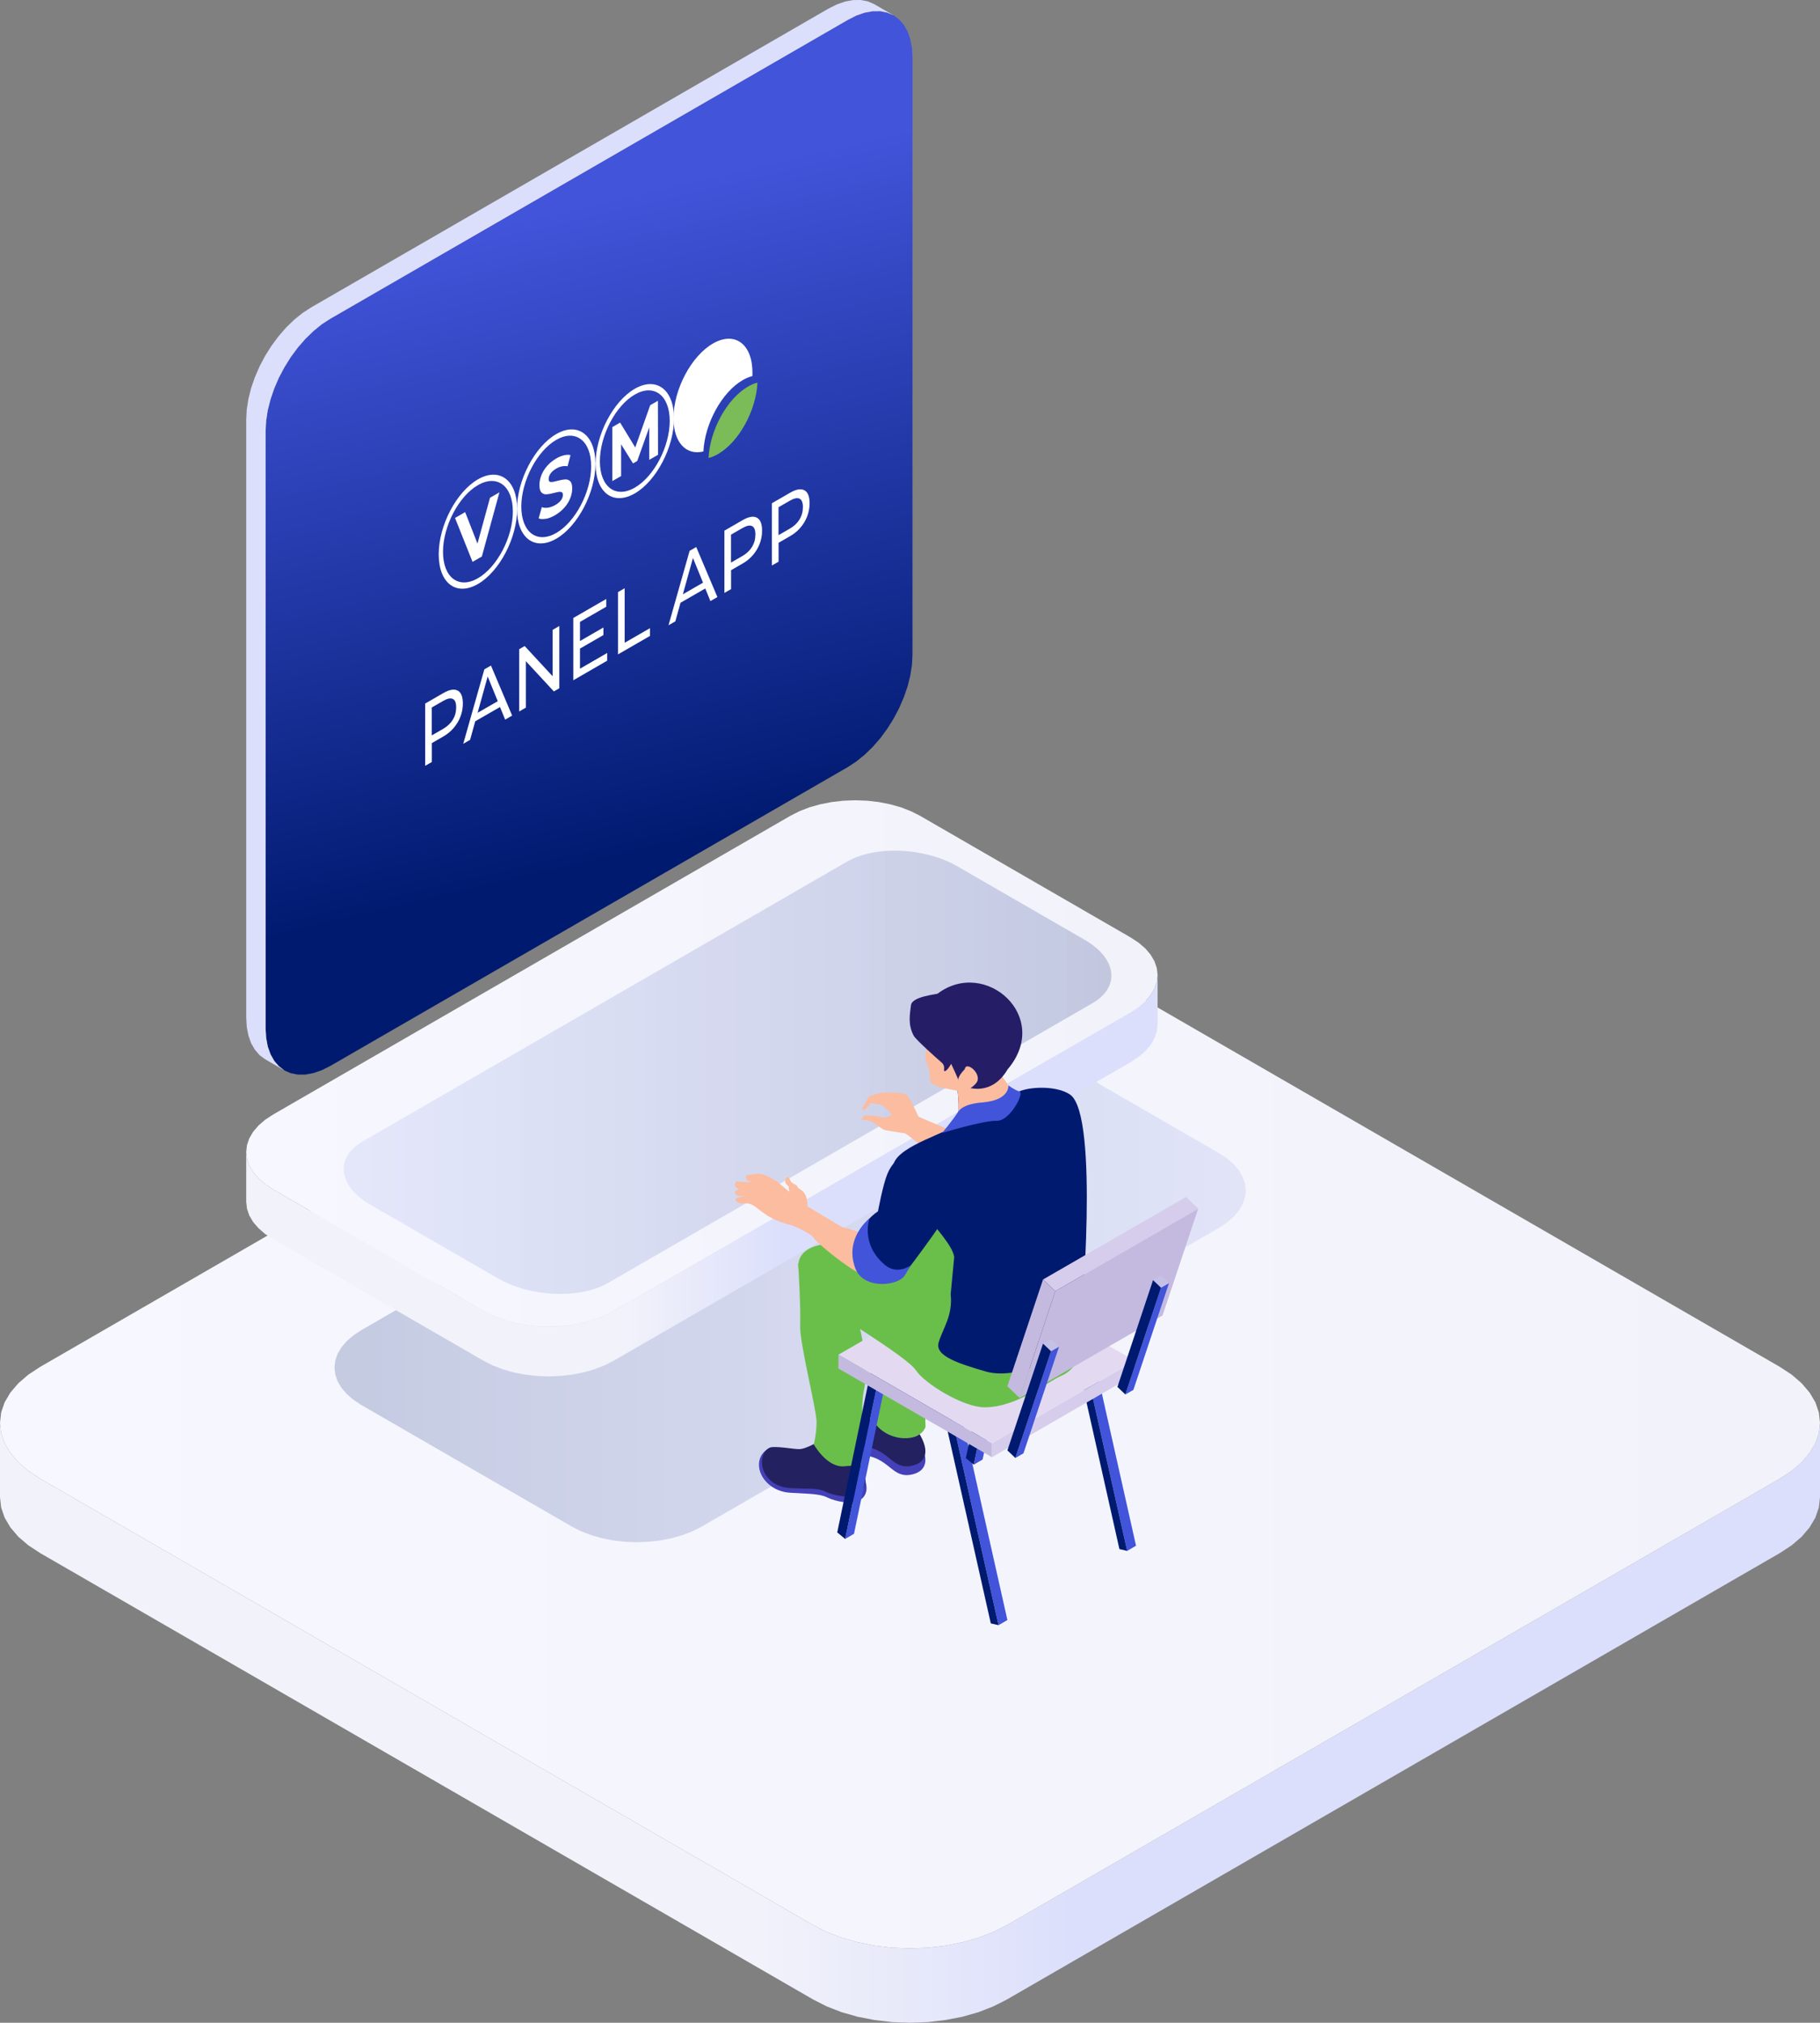 <?xml version="1.0" encoding="UTF-8"?>
<svg id="_Слой_2" data-name="Слой 2" xmlns="http://www.w3.org/2000/svg" xmlns:xlink="http://www.w3.org/1999/xlink" viewBox="0 0 283.55 315.04">
  <rect x="0" y="0" width="283.55" height="315.04" fill="#808080" stroke="none"/>
  <defs>
    <style>
      .cls-1 {
        fill: #fff;
      }

      .cls-2 {
        fill: #d6cceb;
      }

      .cls-3 {
        fill: url(#_Безымянный_градиент_21-2);
      }

      .cls-4 {
        fill: url(#_Безымянный_градиент_22);
      }

      .cls-5 {
        fill: #242160;
      }

      .cls-6 {
        fill: #4340b8;
      }

      .cls-7 {
        fill: #6abf4b;
      }

      .cls-8 {
        fill: #c5c0e6;
      }

      .cls-9 {
        fill: url(#_Безымянный_градиент_20);
      }

      .cls-10 {
        fill: #001a70;
      }

      .cls-11 {
        fill: #3b170d;
      }

      .cls-12 {
        fill: #dcdffb;
      }

      .cls-13 {
        fill: url(#_Безымянный_градиент_28-2);
      }

      .cls-13, .cls-14 {
        opacity: .2;
      }

      .cls-15 {
        fill: #7bbb58;
      }

      .cls-16 {
        fill: #4254da;
      }

      .cls-17 {
        fill: url(#_Безымянный_градиент_21);
      }

      .cls-18 {
        fill: #c4bae0;
      }

      .cls-19 {
        fill: #251e66;
      }

      .cls-20 {
        fill: url(#_Безымянный_градиент_22-2);
      }

      .cls-21 {
        fill: #e3daf2;
      }

      .cls-14 {
        fill: url(#_Безымянный_градиент_28);
      }

      .cls-22 {
        fill: #fbbc9f;
      }
    </style>
    <linearGradient id="_Безымянный_градиент_21" data-name="Безымянный градиент 21" x1="0" y1="268.32" x2="283.55" y2="268.32" gradientUnits="userSpaceOnUse">
      <stop offset=".41" stop-color="#f2f3fa"/>
      <stop offset=".59" stop-color="#dcdffb"/>
    </linearGradient>
    <linearGradient id="_Безымянный_градиент_22" data-name="Безымянный градиент 22" x1="0" y1="221.59" x2="283.55" y2="221.59" gradientUnits="userSpaceOnUse">
      <stop offset="0" stop-color="#f7f8ff"/>
      <stop offset="1" stop-color="#f2f3fa"/>
    </linearGradient>
    <linearGradient id="_Безымянный_градиент_28" data-name="Безымянный градиент 28" x1="199.67" y1="199.21" x2="57.68" y2="199.21" gradientUnits="userSpaceOnUse">
      <stop offset="0" stop-color="#4254da" stop-opacity=".5"/>
      <stop offset="1" stop-color="#001a70"/>
    </linearGradient>
    <linearGradient id="_Безымянный_градиент_22-2" data-name="Безымянный градиент 22" x1="38.36" y1="165.63" x2="180.35" y2="165.63" xlink:href="#_Безымянный_градиент_22"/>
    <linearGradient id="_Безымянный_градиент_21-2" data-name="Безымянный градиент 21" x1="38.36" y1="183.11" x2="180.35" y2="183.11" xlink:href="#_Безымянный_градиент_21"/>
    <linearGradient id="_Безымянный_градиент_28-2" data-name="Безымянный градиент 28" x1="53.55" y1="167.01" x2="173.15" y2="167.01" xlink:href="#_Безымянный_градиент_28"/>
    <linearGradient id="_Безымянный_градиент_20" data-name="Безымянный градиент 20" x1="80.02" y1="34.17" x2="102.9" y2="132.33" gradientUnits="userSpaceOnUse">
      <stop offset="0" stop-color="#4254da"/>
      <stop offset="1" stop-color="#001a70"/>
    </linearGradient>
  </defs>
  <g id="infograf">
    <g id="ig-field-2">
      <g>
        <polygon class="cls-17" points="283.55 221.6 283.55 233.19 283.37 234.79 282.83 236.37 281.93 237.89 280.7 239.34 279.15 240.67 277.31 241.88 156.84 311.44 154.74 312.5 152.43 313.4 149.93 314.11 147.29 314.62 144.56 314.94 141.78 315.04 139 314.94 136.26 314.62 133.63 314.11 131.13 313.4 128.81 312.5 126.72 311.44 6.24 241.88 4.4 240.67 2.85 239.34 1.62 237.89 .72 236.37 .18 234.79 0 233.19 0 221.6 .18 223.2 .72 224.78 1.62 226.3 2.85 227.74 4.4 229.08 6.24 230.29 126.72 299.85 128.81 300.91 131.13 301.8 133.63 302.51 136.26 303.03 139 303.35 141.78 303.45 144.56 303.35 147.29 303.03 149.93 302.51 152.43 301.8 154.74 300.91 156.84 299.85 277.31 230.29 279.15 229.08 280.7 227.74 281.93 226.3 282.83 224.78 283.37 223.2 283.55 221.6"/>
        <polygon class="cls-4" points="283.55 221.6 283.37 223.2 282.83 224.78 281.93 226.3 280.7 227.74 279.15 229.08 277.31 230.29 156.84 299.85 154.74 300.91 152.43 301.8 149.93 302.51 147.29 303.03 144.56 303.35 141.78 303.45 139 303.35 136.26 303.03 133.63 302.51 131.13 301.8 128.81 300.91 126.72 299.85 6.24 230.29 4.4 229.08 2.85 227.74 1.62 226.3 .72 224.78 .18 223.2 0 221.6 .18 219.99 .72 218.41 1.62 216.89 2.85 215.45 4.4 214.11 6.24 212.9 126.72 143.34 128.81 142.28 131.13 141.39 133.63 140.68 136.26 140.16 139 139.84 141.78 139.74 144.56 139.84 147.29 140.16 149.93 140.68 152.43 141.39 154.74 142.28 156.84 143.34 277.31 212.9 279.15 214.11 280.7 215.45 281.93 216.89 282.83 218.41 283.37 219.99 283.55 221.6"/>
      </g>
      <g>
        <polygon class="cls-14" points="194.1 185.42 193.97 186.49 193.61 187.55 193.01 188.57 192.19 189.53 191.15 190.43 189.92 191.24 109.29 237.79 107.89 238.5 106.34 239.09 104.67 239.57 102.91 239.92 101.08 240.13 99.22 240.2 97.36 240.13 95.53 239.92 93.76 239.57 92.09 239.09 90.54 238.5 89.14 237.79 56.28 218.82 55.05 218.01 54.02 217.11 53.19 216.15 52.59 215.13 52.23 214.07 52.11 213 52.23 211.92 52.59 210.87 53.19 209.85 54.02 208.88 55.05 207.99 56.28 207.18 136.91 160.63 138.31 159.92 139.86 159.32 141.53 158.85 143.3 158.5 145.13 158.29 146.99 158.22 148.85 158.29 150.68 158.5 152.44 158.85 154.11 159.32 155.66 159.92 157.07 160.63 189.92 179.6 191.15 180.41 192.19 181.3 193.01 182.27 193.61 183.29 193.97 184.34 194.1 185.42"/>
        <g>
          <g>
            <polygon class="cls-20" points="180.35 151.84 180.22 152.91 179.86 153.97 179.26 154.99 178.44 155.95 177.4 156.85 176.17 157.66 95.54 204.21 94.14 204.92 92.59 205.51 90.92 205.99 89.16 206.34 87.33 206.55 85.47 206.62 83.61 206.55 81.78 206.34 80.01 205.99 78.34 205.51 76.79 204.92 75.39 204.21 42.53 185.24 41.3 184.43 40.27 183.53 39.44 182.57 38.84 181.55 38.48 180.49 38.36 179.42 38.48 178.34 38.84 177.29 39.44 176.27 40.27 175.3 41.3 174.41 42.53 173.6 123.16 127.05 124.56 126.34 126.11 125.74 127.78 125.27 129.55 124.92 131.38 124.71 133.24 124.64 135.1 124.71 136.93 124.92 138.69 125.27 140.36 125.74 141.91 126.34 143.32 127.05 176.17 146.02 177.4 146.83 178.44 147.72 179.26 148.69 179.86 149.71 180.22 150.76 180.35 151.84"/>
            <polygon class="cls-3" points="180.35 151.84 180.35 159.6 180.22 160.67 179.86 161.73 179.26 162.75 178.44 163.71 177.4 164.61 176.17 165.42 95.54 211.97 94.14 212.67 92.59 213.27 90.92 213.75 89.16 214.09 87.33 214.3 85.47 214.38 83.61 214.3 81.78 214.09 80.01 213.75 78.34 213.27 76.79 212.67 75.39 211.97 42.53 193 41.3 192.19 40.27 191.29 39.44 190.33 38.84 189.31 38.48 188.25 38.36 187.18 38.36 179.42 38.48 180.49 38.84 181.55 39.44 182.57 40.27 183.53 41.3 184.43 42.53 185.24 75.39 204.21 76.79 204.92 78.34 205.51 80.01 205.99 81.78 206.34 83.61 206.55 85.47 206.62 87.33 206.55 89.16 206.34 90.92 205.99 92.59 205.51 94.14 204.92 95.54 204.21 176.17 157.66 177.4 156.85 178.44 155.95 179.26 154.99 179.86 153.97 180.22 152.91 180.35 151.84"/>
          </g>
          <path class="cls-13" d="m170.18,156.26l-75.44,43.56c-4.4,2.54-12.09,2.22-17.17-.71l-19.82-11.44c-5.08-2.93-5.63-7.37-1.23-9.91l75.44-43.56c4.4-2.54,12.09-2.22,17.17.71l19.82,11.44c5.08,2.93,5.63,7.37,1.23,9.91Z"/>
        </g>
      </g>
      <g>
        <g>
          <polygon class="cls-9" points="142.16 8.91 142.16 102.01 142.08 103.58 141.82 105.22 141.4 106.91 140.81 108.61 140.08 110.3 139.21 111.95 138.22 113.52 137.13 115 135.94 116.36 134.69 117.57 133.4 118.61 132.09 119.47 51.46 166.02 50.14 166.68 48.85 167.13 47.6 167.36 46.42 167.37 45.32 167.16 44.33 166.73 43.46 166.08 42.73 165.24 42.15 164.21 41.72 163.01 41.47 161.67 41.38 160.2 41.38 67.1 41.47 65.53 41.72 63.89 42.15 62.2 42.73 60.5 43.46 58.81 44.33 57.17 45.32 55.59 46.42 54.11 47.6 52.76 48.85 51.55 50.14 50.5 51.46 49.65 132.09 3.1 133.4 2.43 134.69 1.98 135.94 1.75 137.13 1.74 138.22 1.96 139.21 2.39 140.08 3.03 140.81 3.87 141.4 4.9 141.82 6.1 142.08 7.44 142.16 8.91"/>
          <polygon class="cls-12" points="139.21 2.39 138.22 1.96 137.13 1.74 135.94 1.75 134.69 1.98 133.4 2.43 132.09 3.1 51.46 49.65 50.14 50.5 48.85 51.55 47.6 52.76 46.42 54.11 45.32 55.59 44.33 57.17 43.46 58.81 42.73 60.5 42.15 62.2 41.72 63.89 41.47 65.53 41.38 67.1 41.38 160.2 41.47 161.67 41.72 163.01 42.15 164.21 42.73 165.24 43.46 166.08 44.33 166.73 41.31 164.98 40.44 164.34 39.71 163.49 39.12 162.47 38.7 161.27 38.44 159.92 38.36 158.45 38.36 65.35 38.44 63.79 38.7 62.14 39.12 60.46 39.71 58.76 40.44 57.07 41.31 55.42 42.3 53.85 43.4 52.37 44.58 51.01 45.83 49.8 47.12 48.76 48.44 47.9 129.06 1.35 130.38 .69 131.67 .24 132.92 .01 134.1 0 135.2 .21 136.19 .64 139.21 2.39"/>
        </g>
        <g id="Layer_1" data-name="Layer 1">
          <path class="cls-1" d="m77.81,76.68l-2.74,10-1.45.83-2.73-6.84,1.58-.91,1.92,4.91,1.95-7.14,1.45-.84h0Z"/>
          <path class="cls-1" d="m85.05,80.79c-.47.09-.84.07-1.13-.05l.49-1.75c.27.11.59.13.96.08s.74-.19,1.12-.4c.42-.24.72-.5.92-.77.2-.28.29-.55.29-.83,0-.2-.06-.33-.17-.4-.12-.06-.27-.09-.45-.06-.18.02-.43.08-.74.16-.48.13-.87.2-1.18.22-.3.02-.57-.06-.79-.28-.22-.21-.33-.6-.33-1.16,0-.48.1-.99.29-1.5.2-.51.49-1,.9-1.47.4-.46.89-.86,1.46-1.19.41-.24.8-.39,1.18-.48.38-.09.72-.1,1.01-.03l-.45,1.74c-.58-.1-1.17.02-1.75.35-.41.24-.71.5-.91.79s-.29.57-.29.86.11.44.34.45.57-.05,1.03-.18c.48-.13.87-.2,1.18-.22.3-.02.57.06.79.27.22.2.33.58.33,1.15,0,.48-.1.98-.3,1.49-.2.51-.5,1.01-.91,1.47s-.89.86-1.47,1.2c-.5.29-.98.47-1.45.57l.03-.03Z"/>
          <path class="cls-1" d="m101.15,71.62v-5.06s-1.87,5.24-1.87,5.24l-.66.38-1.85-2.98v4.94s-1.37.79-1.37.79v-8.41s1.21-.7,1.21-.7l2.36,3.87,2.33-6.58,1.2-.69.02,8.41-1.37.79h0Z"/>
          <g>
            <path class="cls-1" d="m109.6,70.31c-2.68.67-4.67-1.37-4.67-5.17,0-4.47,2.75-9.68,6.15-11.64s6.15.08,6.15,4.54c0,.17,0,.36-.02.54-.48.12-.97.32-1.48.61-3.26,1.88-5.93,6.77-6.14,11.12"/>
            <path class="cls-15" d="m111.87,70.72c-.51.29-1.01.5-1.48.61.21-4.35,2.88-9.23,6.14-11.12.51-.29,1-.5,1.48-.61-.21,4.35-2.88,9.23-6.14,11.12"/>
          </g>
          <path class="cls-1" d="m74.46,90.96c-3.38,1.95-6.11-.13-6.11-4.62s2.75-9.74,6.11-11.68,6.11.13,6.11,4.62c0,4.49-2.75,9.74-6.11,11.68Zm0-15.4c-3,1.73-5.44,6.4-5.44,10.39,0,4,2.44,5.84,5.44,4.11h0c3-1.73,5.44-6.4,5.44-10.39s-2.44-5.84-5.44-4.11Z"/>
          <path class="cls-1" d="m86.66,83.91c-3.37,1.94-6.11-.13-6.11-4.62,0-4.49,2.75-9.74,6.11-11.68s6.11.13,6.11,4.62c0,4.49-2.75,9.74-6.11,11.68Zm0-15.4c-3,1.73-5.44,6.4-5.44,10.39,0,4,2.44,5.84,5.44,4.11s5.44-6.4,5.44-10.39c0-4-2.44-5.84-5.44-4.11Z"/>
          <path class="cls-1" d="m98.9,76.85c-3.38,1.95-6.11-.13-6.11-4.62s2.75-9.74,6.11-11.68c3.37-1.94,6.11.13,6.11,4.62,0,4.49-2.75,9.74-6.11,11.68Zm0-15.4c-3,1.73-5.44,6.4-5.44,10.39s2.44,5.84,5.44,4.11h0c3-1.73,5.44-6.4,5.44-10.39s-2.44-5.84-5.44-4.11Z"/>
        </g>
        <g>
          <path class="cls-1" d="m71.3,107.55c.54.29.81.96.81,2.01s-.27,2.04-.81,2.95c-.54.91-1.28,1.64-2.22,2.19l-1.8,1.04v2.94s-1.04.6-1.04.6v-9.7l2.84-1.64c.94-.54,1.68-.67,2.22-.38Zm-.75,4.53c.35-.57.52-1.21.52-1.91s-.17-1.14-.52-1.31-.85-.07-1.51.31l-1.77,1.02v4.35l1.77-1.02c.66-.38,1.16-.86,1.51-1.43Z"/>
          <path class="cls-1" d="m77.91,110.11l-3.87,2.23-.8,2.89-1.07.62,3.29-11.6,1.03-.59,3.3,7.79-1.09.63-.8-1.96Zm-.36-.9l-1.57-3.85-1.57,5.66,3.14-1.81Z"/>
          <path class="cls-1" d="m87.14,97.5v9.7l-.85.49-4.36-4.71v7.23l-1.04.6v-9.7l.85-.49,4.36,4.71v-7.23l1.04-.6Z"/>
          <path class="cls-1" d="m94.6,101.69v1.21l-5.28,3.05v-9.7l5.13-2.96v1.21l-4.09,2.36v2.98l3.65-2.11v1.18l-3.65,2.11v3.13l4.24-2.45Z"/>
          <path class="cls-1" d="m96.28,92.22l1.04-.6v8.49l3.94-2.27v1.21l-4.98,2.87v-9.7Z"/>
          <path class="cls-1" d="m109.89,91.65l-3.87,2.23-.8,2.89-1.07.62,3.29-11.6,1.03-.59,3.3,7.79-1.09.63-.8-1.96Zm-.36-.9l-1.57-3.85-1.57,5.66,3.14-1.81Z"/>
          <path class="cls-1" d="m117.92,80.63c.54.29.81.96.81,2.01s-.27,2.04-.81,2.95c-.54.91-1.28,1.64-2.22,2.18l-1.8,1.04v2.94l-1.04.6v-9.7s2.84-1.64,2.84-1.64c.94-.54,1.68-.67,2.22-.38Zm-.75,4.53c.35-.57.52-1.21.52-1.91s-.17-1.14-.52-1.31c-.35-.17-.85-.07-1.51.31l-1.77,1.02v4.35l1.77-1.02c.66-.38,1.16-.86,1.51-1.43Z"/>
          <path class="cls-1" d="m125.32,76.36c.54.29.81.96.81,2.01s-.27,2.04-.81,2.95c-.54.91-1.28,1.64-2.22,2.18l-1.8,1.04v2.94l-1.04.6v-9.7l2.84-1.64c.94-.54,1.68-.67,2.22-.38Zm-.75,4.53c.35-.57.52-1.21.52-1.91s-.17-1.14-.52-1.31c-.35-.17-.85-.07-1.51.31l-1.77,1.02v4.35l1.77-1.02c.66-.38,1.16-.86,1.51-1.43Z"/>
        </g>
      </g>
      <g>
        <g>
          <path class="cls-22" d="m134.18,174.39s.74-.03,1.41.23,1.7,1.19,2.17,1.35c.47.15,2.8.48,3.23.55.42.07,7.29,5.85,7.29,5.85,0,0,3.58-4.57,3.44-4.71-.14-.14-9.17-3.95-9.61-4.16s-1.1-.86-2.09-.53-1.65,1.54-3.05.95c-.28-.12-1.86-.23-2.19-.18-.33.05-.61.66-.61.66Z"/>
          <path class="cls-22" d="m141.58,175.58s1.7-.68,1.66-1.24c-.02-.28-1.45-3.3-1.97-3.79-.52-.49-3.66-.41-4.01-.34-.35.07-1.66.45-1.85.54s-.55,1.21-1.03,1.72c-.23.24.03.58.54.16.68-.56.75-.85.75-.85l1.76.33s1.54,1.22,1.51,1.62c-.03.4,2.62,1.86,2.62,1.86Z"/>
        </g>
        <path class="cls-6" d="m134.19,222.1c-1.46,0-2.24-1.24-4.98-.06-3.62,1.55,1.51,4.81,3.52,4.63,5.79-.53,5.79,3.65,9.2,3.01,2.1-.39,3.22-2.01,1.13-5.3,0,0,.61.7-1.48.85-2.09.15-2.29-.34-3.09-.8-.8-.46-2.83-2.34-4.29-2.34Z"/>
        <path class="cls-5" d="m134.19,220.74c-1.46,0-2.24-1.24-4.98-.06-3.62,1.55,1.51,4.81,3.52,4.63,5.79-.53,5.79,3.65,9.2,3.01,2.1-.39,3.22-2.01,1.13-5.3,0,0,.61.7-1.48.85-2.09.15-2.29-.34-3.09-.8-.8-.46-2.83-2.34-4.29-2.34Z"/>
        <path class="cls-7" d="m137.87,188.92s-1.89.43-2.25,1.83c-.37,1.4,2.68,19.73,2.25,23.32-.43,3.59-1.29,4.65-1.8,6.1-.51,1.45,1.85,3.74,4.73,3.83,2.88.09,3.4-1.77,3.4-1.77,0,0-.35-4.93.99-7.98,1.34-3.05,2.62-7.31,1.7-10.05-.91-2.74-.24-15.29-9.01-15.29Z"/>
        <path class="cls-6" d="m127.07,225.49s-1.55.88-2.44.94c-.88.06-4.02-1.34-4.78-.91-3.3,1.84-1.18,6.7,3.23,6.97,2.95.18,4.61.14,5.83.75,1.22.61,3.81,1.1,4.86.53,2.27-1.25.9-3.71-.06-5.78l-6.64-2.5Z"/>
        <path class="cls-5" d="m127.07,224.76s-1.55.88-2.44.94c-.88.06-4.02-.61-4.78-.18-2.16,1.21-1.34,5.96,3.23,6.24,2.95.18,4.26-.06,5.48.55,1.22.61,4.26,1.19,5.21.46.94-.73,1.07-2.04,1.1-2.13.03-.09-1.16-3.38-1.16-3.38l-6.64-2.5Z"/>
        <path class="cls-7" d="m124.36,196.76s.42,7.15.3,9.7c-.12,2.56,2.56,13.15,2.56,14.98s-.43,3.53-.43,3.53c0,0,2.01,3.6,4.69,3.41,2.68-.19,2.92-.33,3.11-.44.19-.11-.68-8.29,0-11.38,1-4.51-1.01-12.06-2.01-14.07-1.01-2-5.94-4.43-8.22-5.74Z"/>
        <g id="Axo_Projection" data-name="Axo Projection">
          <g id="Axo_Extrusion" data-name="Axo Extrusion">
            <polygon id="Axo_panel" data-name="Axo panel" class="cls-16" points="131.67 239.69 136.66 215.7 138.05 214.9 133.05 238.89 131.67 239.69"/>
            <g id="Axo_Surface_" data-name="Axo Surface*">
              <polygon id="Axo_panel-2" data-name="Axo panel" class="cls-16" points="155.57 253.12 148.36 220.99 149.74 220.19 156.95 252.32 155.57 253.12"/>
              <polygon id="Axo_panel-3" data-name="Axo panel" class="cls-11" points="148.36 220.99 135.64 213.65 137.02 212.85 149.74 220.19 148.36 220.99"/>
            </g>
            <polygon id="Axo_base" data-name="Axo base" class="cls-10" points="155.57 253.12 154.36 252.84 147.41 221.9 136.66 215.7 131.67 239.69 130.44 238.67 135.64 213.65 148.36 220.99 155.57 253.12"/>
          </g>
          <g id="Axo_Extrusion-2" data-name="Axo Extrusion">
            <polygon id="Axo_panel-4" data-name="Axo panel" class="cls-16" points="151.71 228.12 156.71 204.13 158.09 203.33 153.09 227.32 151.71 228.12"/>
            <g id="Axo_Surface_-2" data-name="Axo Surface*">
              <polygon id="Axo_panel-5" data-name="Axo panel" class="cls-16" points="175.61 241.55 168.4 209.42 169.78 208.62 176.99 240.75 175.61 241.55"/>
              <polygon id="Axo_panel-6" data-name="Axo panel" class="cls-11" points="168.4 209.42 155.68 202.08 157.07 201.28 169.78 208.62 168.4 209.42"/>
            </g>
            <polygon id="Axo_base-2" data-name="Axo base" class="cls-10" points="175.61 241.55 174.4 241.27 167.46 210.33 156.71 204.13 151.71 228.12 150.48 227.1 155.68 202.08 168.4 209.42 175.61 241.55"/>
          </g>
        </g>
        <g id="Axo_Extrusion-3" data-name="Axo Extrusion">
          <g id="Axo_Surface_-3" data-name="Axo Surface*">
            <polygon id="Axo_panel-7" data-name="Axo panel" class="cls-2" points="154.54 226.96 154.54 224.8 176.8 211.95 176.8 214.1 154.54 226.96"/>
            <polygon id="Axo_panel-8" data-name="Axo panel" class="cls-21" points="154.54 224.8 130.63 210.99 152.89 198.14 176.8 211.95 154.54 224.8"/>
          </g>
          <polygon id="Axo_base-3" data-name="Axo base" class="cls-18" points="154.54 226.96 130.63 213.15 130.63 210.99 154.54 224.8 154.54 226.96"/>
        </g>
        <path class="cls-7" d="m163.08,199.82s-7.43-6.03-12.54-7.92c-5.12-1.89-11.69-4.08-13.82-2.98s-1.96,3.97-.55,5.3c1.41,1.34,18.58,14.31,18.58,14.31,0,0,6.58,6.58,9.44,6.09,5.29-.9,5.89-8.93,4.99-14.25l-6.09-.55Z"/>
        <path class="cls-7" d="m154.92,202.81c-26.74-15.44-36.51-8.45-26.98.24.73.67,13.4,8.28,14.74,10.35,1.34,2.07,7.37,5.79,10.72,5.79,5.03,0,9.78-3.97,11.86-4.87,0,0-8.43-10.41-10.34-11.51Z"/>
        <path class="cls-10" d="m148.11,201.58c.37,3.36-1.27,5.39-1.88,7.53-.61,2.14,3.3,3.31,7.49,4.54,5.29,1.44,15.2-3.25,14.68-7.21,0,0,2.93-32.65-1.66-35.94-2.29-1.62-7.5-1.24-8.67-.07-5.39-1.45-3.36-1.37-8.89-.59,0,0,.57,4.11-.34,5.32-.93,1.21-8.53,3.16-9.58,6-1.16,2.98,9.03,11.29,9.4,14.64l-.55,5.78Z"/>
        <path class="cls-22" d="m148.27,175.65c.24-.16.44-.32.57-.49.91-1.22.34-5.32.34-5.32l6.37-3.04,2.51,3.62s.79,1.72-3.17,3.38c0,0-6.57,1.83-6.63,1.84Z"/>
        <path class="cls-22" d="m123.3,190.81s2.98,1.18,3.5,2.02c.52.84,5.45,4.8,7.22,5.53,1.77.73,2.92,1.28,3.16,1.01.24-.28,2.67-2.81,1.94-3.64-.72-.83-1.46-2.24-2.61-2.72-8.73-3.67-1.19.53-10.7-5.11-.04-2.76-1.41-2.48-1.56-3.08-.1-.39-.88-.33-1.13-.99-.25-.65-.67-.69-.77,0-.09.69.57.84.54,1.05-.09.79.89,1.39-1.85-.88-2.75-1.58-2.49-1.19-4.48-1-.64.06-.34.85,0,.91,1.84.33-1.58.19-1.79.07-.8.84.42,1.51,1.1,1.11-2.12.25-1.39,1.19-.51,1.19,2.02,0-1.05.08-.76.61.18.34.61.61,1.06.55,2.5-.33,2.33,2.09,7.61,3.38Z"/>
        <path class="cls-22" d="m143.93,158.3s-.66,2.81-.16,3.94c.51,1.13.67.3.56,1.33-.11,1.04-.43.77.24,2.52.96,2.51-1.23,2.73,4.49,3.78,0,0,5.5-1.09,6.96-2.91,5.19-6.49.66-13.43-5.65-12.51-2.3.34-4.86-.2-6.43,3.85Z"/>
        <path class="cls-19" d="m146.08,154.76c-.15.11-3.99.43-4.15,1.79s-.53,2.98.42,4.76c.33.62,3.58,3.52,4.34,4.17.76.65.14,1.41.53,1.34.39-.07.97-1.13.97-1.13,0,0,1.12,2.35,1.25,2.88.16.64,4.76,2.73,7.53-2,6.98-8.18-3.45-17.44-10.89-11.81Z"/>
        <path class="cls-22" d="m150.31,166.52c.21-1.4,2.93.89,1.73,2.23-.73.82-1.42,1.09-1.86.82-.44-.26-1.03-.92-.88-1.56.15-.64,1.01-1.49,1.01-1.49Z"/>
        <path class="cls-10" d="m144.81,181.51c-2.17-3.01-5.27-1.78-6.55,1.3-.73,1.77-1.47,5.85-1.47,5.85-6.09,4.04-4.21,15.32,4.65,9.04,0,0,7.76-10.13,8.07-12.2.3-2.07-1.83-4.81-1.83-4.81l-2.87.82Z"/>
        <g id="Axo_Extrusion-4" data-name="Axo Extrusion">
          <g id="Axo_Surface_-4" data-name="Axo Surface*">
            <polygon id="Axo_panel-9" data-name="Axo panel" class="cls-18" points="158.86 217.73 164.41 201.1 186.68 188.24 181.12 204.88 158.86 217.73"/>
            <polygon id="Axo_panel-10" data-name="Axo panel" class="cls-2" points="164.41 201.1 162.5 199.28 184.77 186.43 186.68 188.24 164.41 201.1"/>
          </g>
          <polygon id="Axo_base-4" data-name="Axo base" class="cls-18" points="158.86 217.73 156.95 215.91 162.5 199.28 164.41 201.1 158.86 217.73"/>
          <g id="Axo_Extrusion-5" data-name="Axo Extrusion">
            <g id="Axo_Surface_-5" data-name="Axo Surface*">
              <polygon id="Axo_panel-11" data-name="Axo panel" class="cls-16" points="158.19 227.08 163.74 210.45 165 209.73 159.45 226.36 158.19 227.08"/>
              <polygon id="Axo_panel-12" data-name="Axo panel" class="cls-8" points="163.74 210.45 162.5 209.27 163.76 208.55 165 209.73 163.74 210.45"/>
            </g>
            <polygon id="Axo_base-5" data-name="Axo base" class="cls-10" points="158.19 227.08 156.95 225.9 162.5 209.27 163.74 210.45 158.19 227.08"/>
          </g>
          <g id="Axo_Extrusion-6" data-name="Axo Extrusion">
            <g id="Axo_Surface_-6" data-name="Axo Surface*">
              <polygon id="Axo_panel-13" data-name="Axo panel" class="cls-16" points="175.33 217.19 180.88 200.56 182.13 199.83 176.58 216.47 175.33 217.19"/>
              <polygon id="Axo_panel-14" data-name="Axo panel" class="cls-8" points="180.88 200.56 179.64 199.38 180.89 198.65 182.13 199.83 180.88 200.56"/>
            </g>
            <polygon id="Axo_base-6" data-name="Axo base" class="cls-10" points="175.33 217.19 174.09 216.01 179.64 199.38 180.88 200.56 175.33 217.19"/>
          </g>
        </g>
        <path class="cls-16" d="m153.2,171.7s-3.04.08-3.93,1.47c-.89,1.39-2.5,3.29-2.5,3.29,0,0,6.5-1.97,8.53-1.9s4.32-4.31,3.55-4.55c-.77-.23-1.74-.96-1.74-.96,0,0,.23,2.27-3.92,2.64Z"/>
        <path class="cls-16" d="m133.25,197.53c1.29,3.42,6.74,2.73,7.71,1.12l.97-1.61s-2.11,1.66-4.13-.08c-3.81-3.28-2.32-7.21-2.32-7.21,0,0-4,3.06-2.23,7.77Z"/>
      </g>
    </g>
  </g>
</svg>